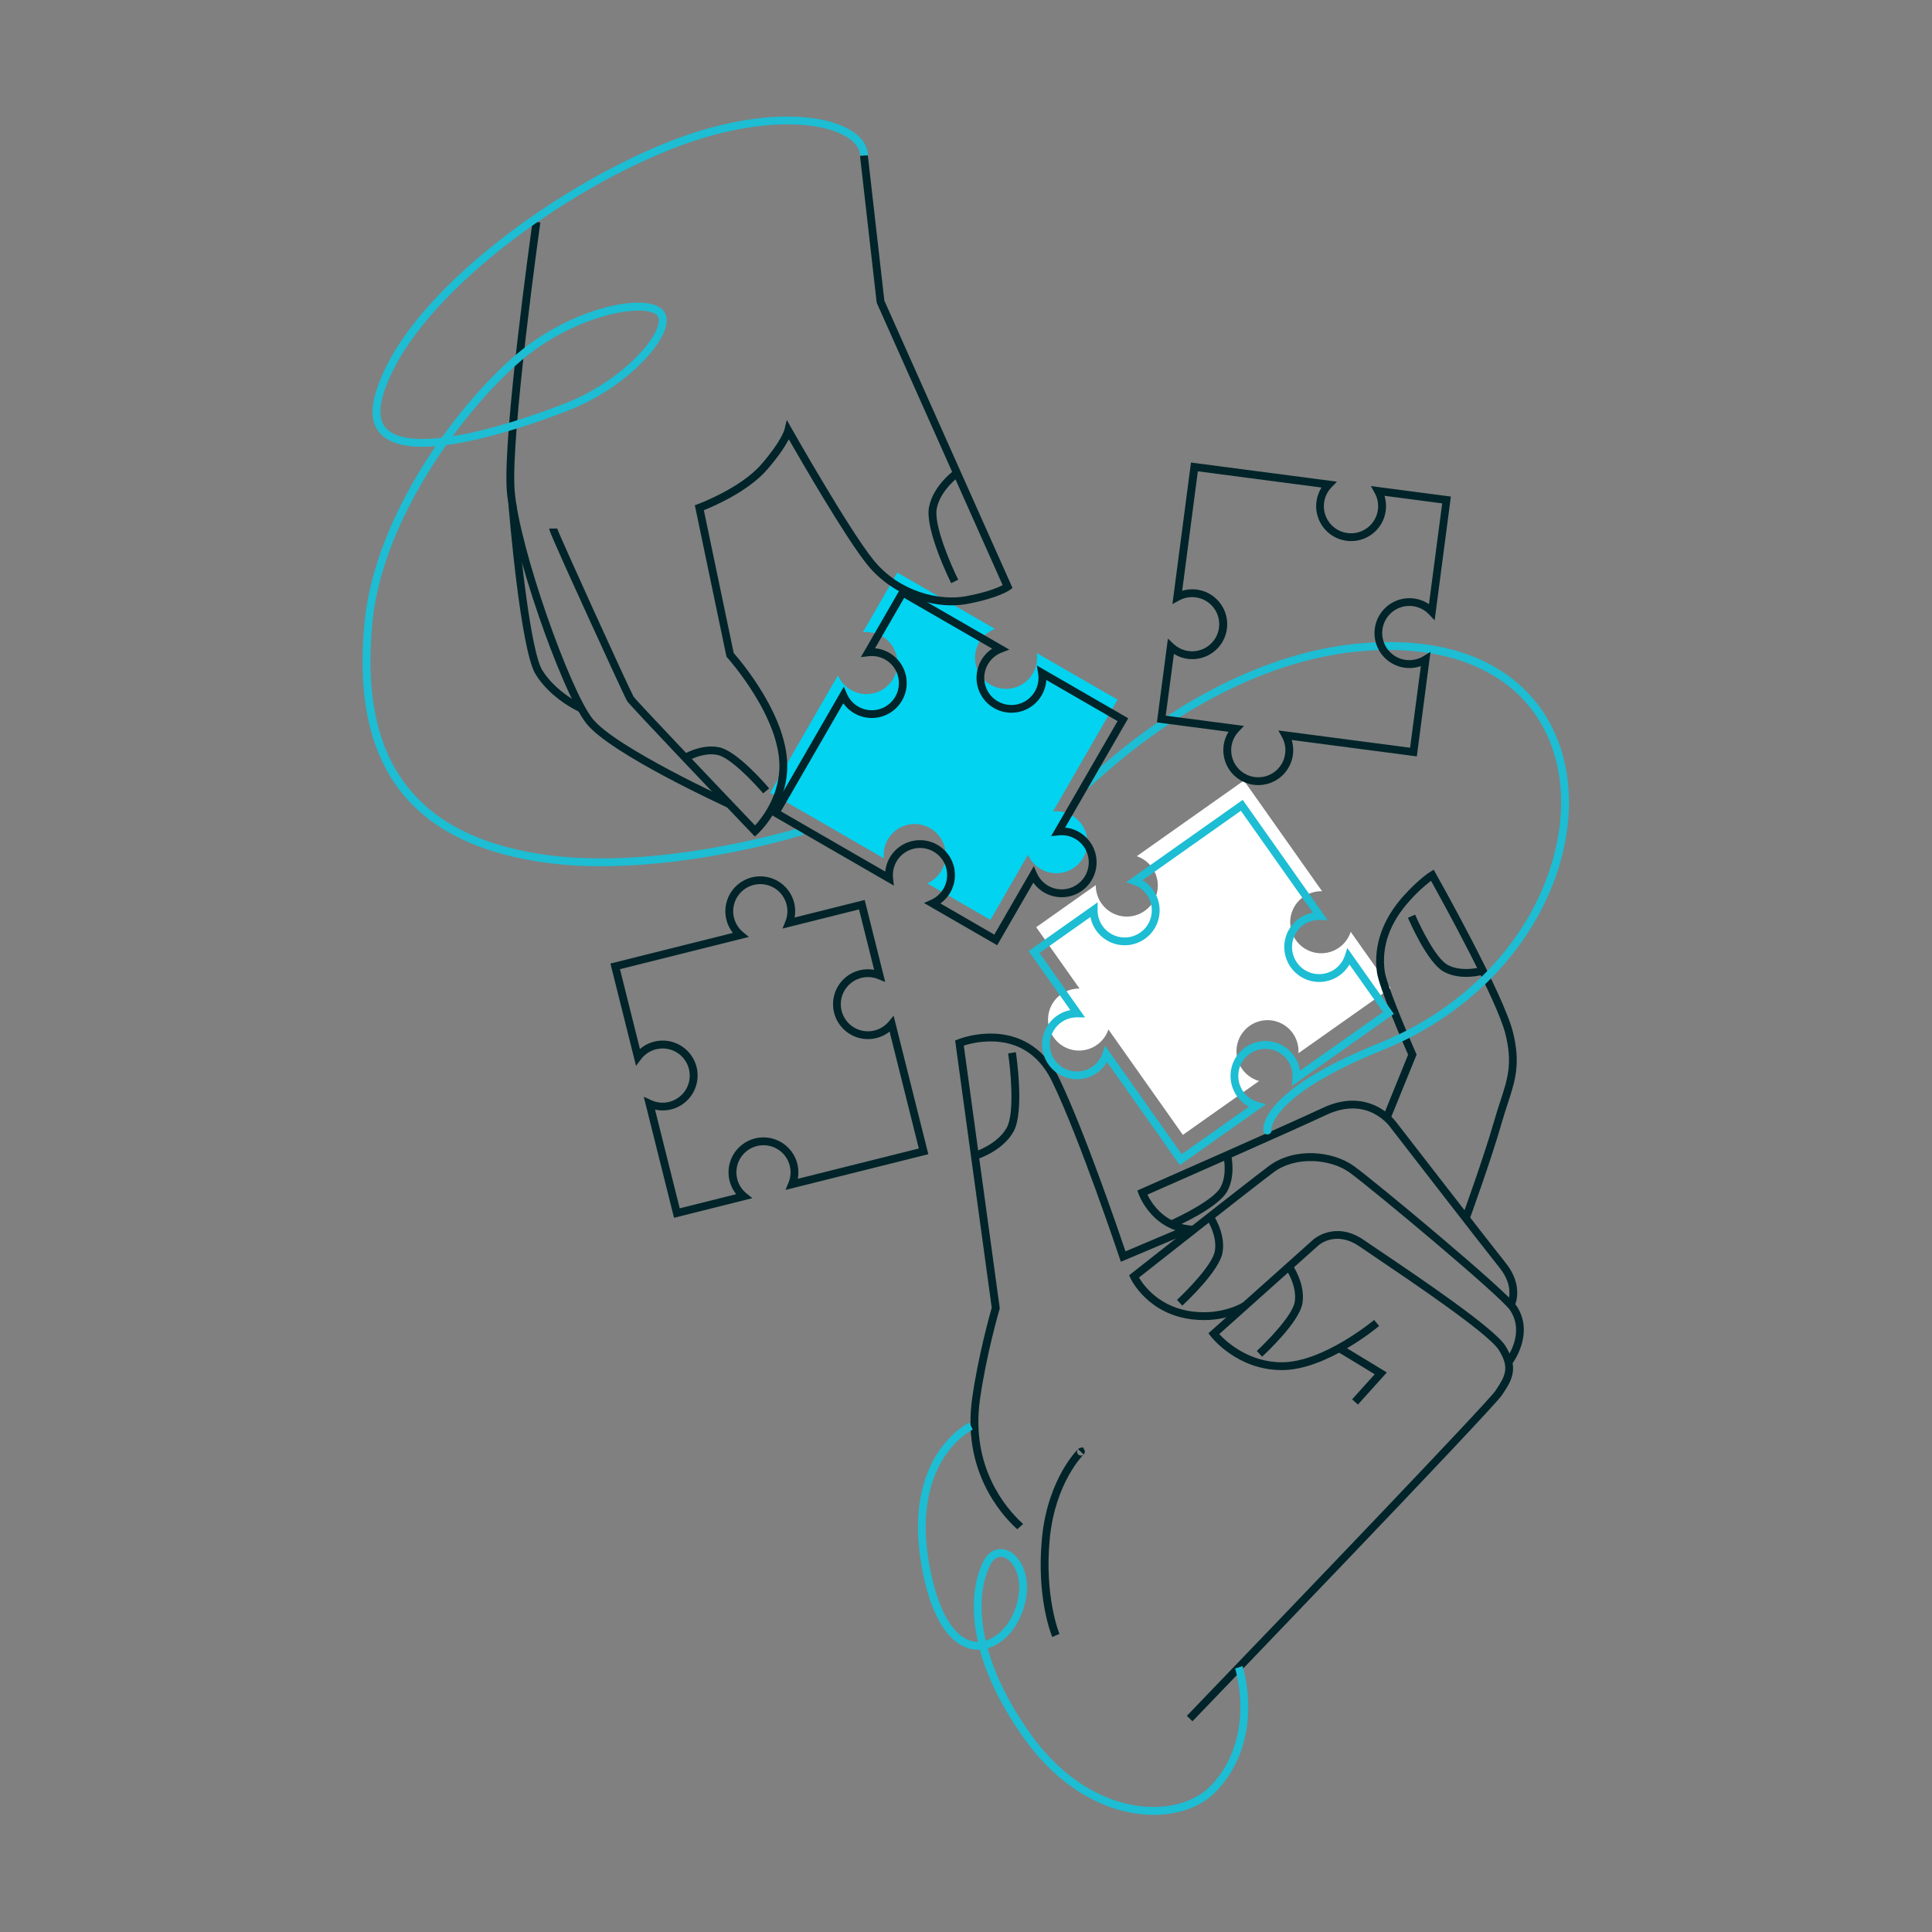 <svg xmlns="http://www.w3.org/2000/svg" fill="none" viewBox="0 0 3000 3000" id="Assemblingpromotionalpuzzleofideas">
  <rect x="0" y="0" width="3000" height="3000" fill="#808080" stroke="none"/>
  <path fill="#02d3f0" d="M1662 1264.86C1653.71 1260.66 1644.38 1258.97 1635.14 1259.98L1735.29 1086.42L1609.74 1013.93C1611.17 1022.92 1610.02 1032.12 1606.44 1040.49C1602.85 1048.85 1596.97 1056.02 1589.47 1061.18C1581.97 1066.34 1573.17 1069.27 1564.08 1069.63C1554.98 1069.98 1545.98 1067.76 1538.09 1063.21C1530.21 1058.66 1523.78 1051.97 1519.55 1043.92C1515.31 1035.87 1513.44 1026.78 1514.16 1017.71C1514.88 1008.63 1518.15 999.952 1523.6 992.664C1529.05 985.376 1536.45 979.78 1544.94 976.524L1393.35 889L1339.79 981.79C1348.66 980.748 1357.65 982.194 1365.74 985.966C1373.84 989.738 1380.73 995.687 1385.64 1003.15C1390.55 1010.61 1393.29 1019.29 1393.55 1028.22C1393.81 1037.15 1391.58 1045.97 1387.12 1053.71C1382.65 1061.44 1376.12 1067.78 1368.26 1072.02C1360.4 1076.26 1351.51 1078.23 1342.59 1077.7C1333.68 1077.18 1325.08 1074.19 1317.77 1069.07C1310.45 1063.94 1304.71 1056.88 1301.17 1048.68L1196 1230.93L1372.4 1332.78C1371.46 1323.94 1372.98 1315.02 1376.8 1306.99C1380.61 1298.97 1386.58 1292.15 1394.03 1287.31C1401.48 1282.46 1410.13 1279.77 1419.01 1279.53C1427.9 1279.3 1436.67 1281.52 1444.37 1285.97C1452.07 1290.41 1458.39 1296.9 1462.62 1304.71C1466.86 1312.52 1468.86 1321.36 1468.39 1330.23C1467.91 1339.11 1465 1347.68 1459.95 1355C1454.91 1362.32 1447.94 1368.1 1439.82 1371.7L1537.92 1428.35L1596.25 1327.29C1599.37 1334.35 1604.14 1340.56 1610.17 1345.39C1616.19 1350.22 1623.28 1353.53 1630.85 1355.04C1638.43 1356.56 1646.25 1356.23 1653.67 1354.09C1661.08 1351.94 1667.88 1348.05 1673.47 1342.73C1679.07 1337.41 1683.31 1330.83 1685.83 1323.53C1688.34 1316.23 1689.07 1308.44 1687.95 1300.8C1686.82 1293.16 1683.88 1285.9 1679.36 1279.64C1674.85 1273.38 1668.89 1268.3 1662 1264.82V1264.86Z" class="colord1f002 svgShape"></path>
  <path fill="#ffffff" d="M1705.45 1620.87C1712.74 1615.1 1718.19 1607.34 1721.14 1598.53L1836.75 1762.23L1955.11 1678.59C1946.35 1676.12 1938.48 1671.22 1932.39 1664.47C1926.3 1657.71 1922.26 1649.36 1920.72 1640.4C1919.18 1631.43 1920.21 1622.22 1923.69 1613.81C1927.18 1605.41 1932.97 1598.17 1940.4 1592.92C1947.83 1587.67 1956.59 1584.64 1965.67 1584.17C1974.76 1583.69 1983.79 1585.8 1991.72 1590.25C1999.65 1594.7 2006.16 1601.31 2010.5 1609.3C2014.83 1617.3 2016.82 1626.36 2016.21 1635.43L2159.18 1534.47L2097.38 1446.96C2094.61 1455.46 2089.54 1463.02 2082.72 1468.8C2075.9 1474.58 2067.6 1478.34 2058.76 1479.68C2049.93 1481.01 2040.89 1479.86 2032.67 1476.35C2024.45 1472.84 2017.37 1467.11 2012.22 1459.8C2007.07 1452.5 2004.05 1443.9 2003.51 1434.98C2002.96 1426.06 2004.91 1417.16 2009.14 1409.28C2013.37 1401.4 2019.7 1394.86 2027.44 1390.38C2035.17 1385.9 2044 1383.66 2052.93 1383.91L1931.54 1212L1765.16 1329.51C1773.57 1332.36 1781.03 1337.48 1786.71 1344.31C1792.4 1351.14 1796.08 1359.41 1797.35 1368.2C1798.63 1376.99 1797.45 1385.96 1793.94 1394.12C1790.43 1402.29 1784.73 1409.32 1777.47 1414.44C1770.22 1419.56 1761.68 1422.58 1752.82 1423.16C1743.95 1423.73 1735.1 1421.84 1727.25 1417.7C1719.39 1413.55 1712.83 1407.32 1708.3 1399.68C1703.76 1392.04 1701.43 1383.29 1701.56 1374.41L1609 1439.76L1676.28 1535.04C1668.56 1534.92 1660.93 1536.65 1654.02 1540.1C1647.11 1543.54 1641.13 1548.6 1636.58 1554.84C1632.03 1561.08 1629.05 1568.32 1627.89 1575.95C1626.73 1583.58 1627.42 1591.38 1629.91 1598.69C1632.39 1606 1636.59 1612.61 1642.17 1617.96C1647.74 1623.3 1654.51 1627.23 1661.92 1629.4C1669.33 1631.58 1677.15 1631.95 1684.73 1630.47C1692.3 1628.99 1699.42 1625.71 1705.46 1620.91L1705.45 1620.87Z" class="color8a34f3 svgShape"></path>
  <path fill="#002429" d="M1131.17 1254.68C1123.74 1251.28 948.78 1170.96 910.89 1123.92C889.404 1097.24 858.616 1020.58 836.962 957.733C809.118 876.84 789.922 801.774 786.978 761.835C780.545 675.722 825.111 357.217 827.023 343.742L839.041 345.427C838.571 348.735 792.745 676.116 799.072 760.94C805.688 849.496 885.292 1072.81 920.344 1116.3C956.443 1161.13 1134.42 1242.81 1136.21 1243.64L1131.17 1254.68Z" class="color045b6c svgShape"></path>
  <path fill="#002429" d="M900.269 1105.68C898.463 1104.89 855.687 1085.76 831.742 1047.19 808.01 1008.96 790.226 791.957 789.482 782.731L801.621 781.76C807.858 858.844 824.383 1012.18 842.106 1040.78 864.017 1076.09 904.79 1094.39 905.2 1094.57L900.269 1105.68ZM1172.11 1298.93 1168.02 1294.65C1123.4 1247.91 977.55 1094.92 973.635 1088.4 971.101 1084.24 936.201 1008.28 911.922 955.08 852.743 825.553 852.743 822.655 852.743 820.743H864.882C864.885 820.333 864.834 819.925 864.731 819.529 867.143 828.117 975.638 1066.99 983.954 1082.04 989.932 1089.9 1098.08 1203.8 1172.43 1281.72 1182.6 1270.63 1208.12 1238.59 1210.18 1194.68 1213.89 1115.52 1130.04 1021.85 1129.19 1020.97L1128.09 1019.74 1078.93 784.537 1083.85 782.732C1084.51 782.489 1150.11 758.028 1182.01 721.216 1213.6 684.798 1218.06 667.241 1218.11 667.074L1221.69 652.067 1229.27 665.436C1230.18 667.059 1318.59 823.065 1356.52 869.801 1396.69 919.344 1459.22 933.532 1500.33 925.763 1532.68 919.693 1549.78 912.304 1556.93 908.586L1361.33 470.053 1335.42 242.047 1347.48 240.666 1373.22 466.852 1572.22 912.971 1568.36 915.87C1567.67 916.385 1551.19 928.434 1502.62 937.629 1448.18 947.917 1384.26 923.153 1347.13 877.388 1313.95 836.57 1245.75 718.682 1224.83 682.173 1219.79 691.93 1210 707.513 1191.19 729.212 1162.11 762.763 1109.34 785.691 1092.93 792.261L1139.31 1014.05C1149.93 1026.09 1226.09 1115.29 1222.34 1195.23 1219.53 1255.06 1178.24 1293.33 1176.48 1294.92L1172.11 1298.93ZM1579.58 2374.66 1578.57 2373.72C1552.59 2349.79 1493.88 2282.13 1509.62 2170.94 1518.83 2105.79 1537.17 2040.44 1539.96 2030.68L1483.14 1615.65 1487.52 1613.88C1506.59 1606.93 1526.88 1603.98 1547.14 1605.21 1577.49 1607.25 1619.02 1620.98 1644.95 1675.02 1683.6 1755.44 1736.56 1910.21 1747.67 1943.07L1825.06 1910.32C1783.54 1895.95 1768.67 1855.83 1767.97 1853.9L1766.06 1848.58 1771.25 1846.29C1773.52 1845.28 2000.04 1745.76 2054 1720.34 2093.05 1701.93 2122.51 1709.57 2140.36 1719.2 2151.99 1725.46 2162.08 1734.23 2169.9 1744.86 2174.65 1750.93 2313.28 1930.2 2338.46 1961.66 2366.32 1996.56 2352.69 2026.18 2352.11 2027.42L2341.14 2022.23C2341.58 2021.26 2351.92 1997.95 2329 1969.24 2303.47 1937.38 2161.65 1753.98 2160.21 1752.15L2159.95 1751.78C2158.55 1749.69 2124.56 1700.51 2059.22 1731.33 2009.86 1754.6 1816.91 1839.53 1781.67 1855.03 1787.74 1867.42 1806.19 1897.86 1845.4 1902.64L1867.98 1905.4 1740.43 1959.29 1738.35 1953.05C1737.74 1951.23 1676.96 1769.34 1634.12 1680.21 1615.41 1641.25 1586.05 1620.12 1546.85 1617.37 1529.86 1616.36 1512.82 1618.47 1496.58 1623.59L1552.45 2031.61 1552.09 2032.85C1551.88 2033.55 1531.54 2103.23 1521.74 2172.65 1506.81 2278.14 1562.33 2342.16 1586.9 2364.79 1587.87 2365.68 1588.31 2366.09 1588.69 2366.52L1579.58 2374.51V2374.66Z" class="color045b6c svgShape"></path>
  <path fill="#002429" d="M2348.28 2117.41L2338.67 2110.01C2339.9 2108.4 2368.52 2070.28 2344.83 2034.47C2330.67 2013.08 2129.45 1845.1 2095.37 1820.52C2066.26 1799.58 2011.91 1794.54 1977.39 1820.52C1944.75 1844.99 1795.06 1962.87 1768.58 1983.73C1775.74 1995.87 1800.44 2030.66 1853.14 2036.73C1899.29 2042.06 1929.97 2022.55 1930.27 2022.35L1936.92 2032.5C1935.54 2033.41 1902.47 2054.64 1851.75 2048.8C1782.07 2040.75 1756.38 1986.96 1755.32 1984.67L1753.3 1980.32L1757.06 1977.28C1758.84 1975.89 1934.33 1837.56 1970.11 1810.73C2010.17 1780.67 2070 1787.29 2102.45 1810.73C2134.32 1833.69 2339.29 2004.11 2354.95 2027.81C2383.48 2070.91 2348.64 2116.97 2348.28 2117.41Z" class="color045b6c svgShape"></path>
  <path fill="#002429" d="M1851.66 2672.79 1842.92 2664.37C2003.46 2497.59 2310.28 2177.4 2322.27 2159.37 2337.77 2136.11 2344.47 2123.71 2327.32 2096.28 2311.46 2070.89 2192.63 1990.68 2135.52 1952.12 2125.56 1945.4 2116.96 1939.59 2110.95 1935.43 2074.06 1910.06 2047.78 1933.38 2047.51 1933.63L1893.22 2071.61C1904.13 2083.34 1938.74 2115.34 1990.51 2115.34 2054.67 2115.34 2132.94 2050.32 2133.73 2049.65L2141.53 2058.95C2138.19 2061.76 2059.04 2127.48 1990.51 2127.48 1921.23 2127.48 1881.55 2076.93 1879.9 2074.78L1876.45 2070.32 2039.36 1924.71C2039.65 1924.45 2073.08 1894.75 2117.81 1925.51 2123.79 1929.62 2132.36 1935.42 2142.3 1942.11 2204.52 1984.13 2320.37 2062.32 2337.61 2089.89 2359.66 2125.19 2347 2144.17 2332.34 2166.16 2316.76 2189.54 1870.64 2653.06 1851.66 2672.79ZM1633.94 2541.91C1632.91 2539.49 1608.93 2481.35 1618.01 2387.99 1622.56 2340.43 1637.46 2305.62 1649.08 2284.8 1654.1 2275.71 1659.85 2267.04 1666.27 2258.87 1674.15 2248.98 1675.77 2248.63 1677.21 2248.25L1681.57 2247.34 1683.75 2251.21C1684.41 2252.36 1684.67 2253.69 1684.5 2255 1684.33 2256.31 1683.73 2257.53 1682.8 2258.48L1673.92 2250.19C1672.94 2251.34 1672.42 2252.83 1672.47 2254.34 1672.52 2255.86 1673.14 2257.3 1674.2 2258.39 1675.26 2259.47 1676.69 2260.12 1678.21 2260.2 1679.73 2260.28 1681.22 2259.79 1682.39 2258.82 1681.95 2259.22 1638.54 2302.19 1630.08 2389.13 1621.33 2479.2 1644.88 2536.59 1645.12 2537.15L1633.94 2541.91Z" class="color045b6c svgShape"></path>
  <path fill="#002429" d="M2108.59 2181.01 2099.56 2172.89 2134.64 2133.93 2076.46 2098.6 2082.76 2088.22 2153.46 2131.15 2108.59 2181.01ZM2281.83 1893.65 2270.42 1889.5C2270.75 1888.6 2303.66 1798.21 2320.19 1740.41 2323.41 1729.17 2326.73 1719.01 2329.66 1710.06 2341.28 1674.52 2348.94 1651.05 2337.59 1605.5 2324.62 1553.48 2239.87 1399.67 2222.06 1367.69 2209.93 1377.05 2198.72 1387.55 2188.58 1399.04 2158.02 1433.01 2145.06 1469.58 2150.09 1507.75 2152.67 1527.33 2182.98 1599.62 2198.64 1635.21L2199.69 1637.56 2158.93 1737.88 2147.69 1733.32 2186.5 1637.73C2179.49 1621.75 2141.24 1533.68 2138.04 1509.38 2132.61 1468.13 2146.96 1427.19 2179.55 1391.03 2203.09 1364.87 2220.16 1354.23 2220.89 1353.79L2226.26 1350.48 2229.3 1355.99C2233.57 1363.58 2334.47 1543.19 2349.29 1602.66 2361.43 1651.61 2352.95 1677.76 2341.11 1713.93 2338.08 1723.23 2334.94 1732.85 2331.78 1743.87 2315.21 1801.96 2282.15 1892.74 2281.83 1893.65Z" class="color045b6c svgShape"></path>
  <path fill="#1dbdd3" d="M933.728 1345.05C900.564 1345.23 867.438 1342.8 834.656 1337.78 631.99 1305.42 544.223 1183.28 566.331 964.393 575.937 869.191 621.216 780.028 657.498 721.987 663.567 712.214 670.001 702.473 676.617 692.852 637.012 696.084 609.168 690.5 593.493 676.161 577.818 661.821 574.51 639.621 583.326 610.047 609.426 522.553 693.445 440.097 759.346 386.259 842.243 318.582 942.589 258.568 1034.65 221.604 1097.03 196.552 1158.82 182.561 1213.34 181.12 1260.85 179.891 1300.29 188.16 1324.4 204.458 1339.58 214.685 1347.51 227.461 1347.51 241.437H1335.37C1335.37 229.115 1325.71 219.996 1317.6 214.503 1275.84 186.279 1170.9 179.982 1039.17 232.863 858.509 305.32 637.27 471.477 594.965 613.431 587.575 638.195 589.851 656.267 601.702 667.147 615.951 680.212 644.66 684.431 685.782 679.711 722.124 628.878 764.035 582.036 802.927 549.366 872.318 491.082 960.935 463.814 1006.53 471.113 1018.95 473.116 1027.43 477.653 1031.75 484.618 1036.08 491.582 1036.3 500.308 1032.74 511.036 1020.4 548.182 960.146 606.785 884.29 636.708 859.769 646.374 795.992 670.334 733.49 683.884 718.983 687.041 705.473 689.428 692.96 691.047 637.544 769.649 588.258 867.916 578.41 965.547 557.075 1176.77 641.519 1294.6 836.568 1325.75 1018.85 1354.87 1241.9 1285.37 1244.13 1284.66L1247.79 1296.24C1247.23 1296.42 1190.37 1314.26 1111.52 1328.21 1063.06 1336.77 999.416 1345.05 933.728 1345.05ZM991.753 482.25C951.314 482.25 875.747 504.101 810.741 558.713 779.498 584.949 740.227 626.526 702.823 677.405 711.705 675.979 721.067 674.203 730.91 672.079 792.547 658.695 855.596 635.024 879.844 625.449 950.146 597.726 1009.7 541.991 1021.21 507.257 1022.85 502.341 1024.24 495.543 1021.43 491.067 1019.11 487.334 1013.15 484.527 1004.61 483.146 1000.35 482.499 996.056 482.185 991.753 482.205V482.25ZM1964.23 1760.34C1965.33 1761.16 1966.67 1761.6 1968.04 1761.58 1968.47 1761.59 1968.89 1761.55 1969.3 1761.46 1970.93 1761.12 1972.36 1760.16 1973.29 1758.78 1974.21 1757.4 1974.56 1755.72 1974.26 1754.08 1974.19 1753.57 1971.82 1701.09 2146.32 1630.84 2247.72 1590.02 2331.9 1518.99 2383.37 1430.81 2430.97 1349.3 2447.53 1258.15 2428.79 1180.76 2414.28 1120.74 2379.69 1072.19 2328.75 1040.32 2272.13 1004.87 2198.52 991.051 2109.97 999.23 1970.45 1012.07 1820.09 1087.27 1686.7 1210.85 1684.24 1213.14 1681.92 1215.29 1681.34 1215.72 1681.79 1215.42 1682.26 1215.18 1682.77 1215.01L1686.56 1226.52C1688.17 1225.98 1688.68 1225.51 1694.76 1219.89L1694.91 1219.76C1826.39 1097.98 1974.11 1023.96 2110.95 1011.38 2272.71 996.423 2387.14 1060.78 2416.86 1183.69 2434.86 1258.06 2418.79 1345.87 2372.75 1424.77 2322.63 1510.63 2240.55 1579.84 2141.65 1619.65 1947.12 1697.97 1961.81 1756.45 1961.97 1757.03 1962.34 1758.35 1963.13 1759.51 1964.23 1760.34ZM1791.43 2818.08C1787.2 2818.08 1782.92 2817.94 1778.58 2817.64 1709.49 2812.89 1641.48 2770.6 1591.94 2701.82 1557.17 2653.41 1533.53 2606.39 1521.44 2561.6 1518.51 2561.75 1515.58 2561.66 1512.67 2561.32 1490.28 2558.7 1449.88 2538.27 1430.88 2430.93 1415.2 2342.33 1435.96 2286.78 1456.13 2255.9 1478.27 2221.95 1504.14 2209.4 1505.23 2208.86L1510.44 2219.83 1507.83 2214.35 1510.45 2219.83C1510.21 2219.93 1486.17 2231.77 1465.88 2263.15 1439.01 2304.83 1430.98 2362.1 1442.83 2428.79 1455.7 2501.54 1481.68 2545.43 1514.15 2549.23 1515.6 2549.4 1517.05 2549.48 1518.51 2549.49 1517.02 2542.87 1515.79 2536.3 1514.81 2529.76 1506.63 2475.36 1518.95 2440.46 1526.94 2424.5 1535.55 2407.47 1550.94 2401.07 1566.14 2408.2 1587.13 2418.02 1607.6 2457.05 1584.86 2509.59 1573.74 2535.39 1554.52 2553.48 1533.64 2559.46 1544.67 2599.36 1566.11 2644.98 1601.81 2694.67 1649.17 2760.59 1713.88 2800.89 1779.35 2805.44 1820.32 2808.28 1858.09 2796.04 1880.24 2772.73 1951.76 2697.51 1918.18 2591.93 1917.91 2590.87L1929.44 2587.09C1929.82 2588.24 1938.7 2615.78 1938.3 2653.49 1937.75 2703.66 1920.71 2747.78 1889.05 2781.09 1866.51 2804.94 1831.47 2818.08 1791.43 2818.08ZM1553.99 2417.49C1547.64 2417.49 1541.98 2421.77 1537.84 2429.96 1524.18 2456.92 1519.01 2497.32 1530.68 2547.6 1547.95 2542.42 1564.33 2526.62 1573.79 2504.75 1592.47 2461.55 1578.34 2427.36 1561.06 2419.17 1558.85 2418.12 1556.43 2417.57 1553.99 2417.56V2417.49Z" class="color1dd3b0 svgShape"></path>
  <path fill="#002429" d="M1548.42 1467.78 1434.73 1402.14 1445.64 1397.3C1452.74 1394.15 1458.83 1389.1 1463.24 1382.7 1467.65 1376.3 1470.2 1368.81 1470.61 1361.06 1471.03 1353.3 1469.28 1345.58 1465.58 1338.75 1461.88 1331.92 1456.36 1326.25 1449.63 1322.37 1442.91 1318.48 1435.24 1316.54 1427.47 1316.74 1419.71 1316.94 1412.15 1319.29 1405.64 1323.53 1399.13 1327.76 1393.91 1333.71 1390.57 1340.72 1387.23 1347.74 1385.9 1355.54 1386.72 1363.26L1388 1375.14 1195.98 1264.3 1310.29 1066.3 1315.07 1077.43C1318.16 1084.59 1323.18 1090.76 1329.57 1095.24 1335.96 1099.72 1343.48 1102.33 1351.27 1102.79 1359.06 1103.24 1366.83 1101.53 1373.7 1097.82 1380.57 1094.12 1386.27 1088.58 1390.18 1081.82 1394.08 1075.06 1396.03 1067.35 1395.8 1059.54 1395.57 1051.74 1393.18 1044.16 1388.89 1037.64 1384.6 1031.11 1378.59 1025.91 1371.51 1022.62 1364.44 1019.32 1356.58 1018.05 1348.83 1018.96L1336.8 1020.33 1399.45 911.801 1567.32 1008.72 1555.43 1013.27C1547.99 1016.11 1541.52 1021 1536.75 1027.37 1531.98 1033.74 1529.11 1041.33 1528.48 1049.27 1527.85 1057.2 1529.48 1065.15 1533.18 1072.19 1536.89 1079.24 1542.51 1085.09 1549.4 1089.07 1556.29 1093.05 1564.17 1094.99 1572.12 1094.68 1580.07 1094.37 1587.77 1091.81 1594.33 1087.3 1600.88 1082.79 1606.03 1076.51 1609.16 1069.2 1612.3 1061.88 1613.3 1053.83 1612.04 1045.97L1610.04 1033.38 1751.89 1115.32 1653.94 1285.04C1660.58 1285.7 1667.05 1287.58 1673.01 1290.59 1680.35 1294.3 1686.75 1299.62 1691.73 1306.16 1696.72 1312.7 1700.14 1320.29 1701.76 1328.35 1703.37 1336.42 1703.14 1344.74 1701.06 1352.69 1698.99 1360.65 1695.13 1368.03 1689.79 1374.28 1684.44 1380.52 1677.74 1385.47 1670.2 1388.75 1662.66 1392.03 1654.48 1393.55 1646.26 1393.19 1638.05 1392.84 1630.02 1390.63 1622.79 1386.72 1615.56 1382.81 1609.31 1377.3 1604.52 1370.62L1548.42 1467.78ZM1460.24 1402.85 1543.99 1451.27 1605.24 1345.05 1610.07 1355.99C1612.8 1362.16 1616.98 1367.58 1622.24 1371.79 1627.51 1376.01 1633.71 1378.9 1640.32 1380.22 1646.94 1381.54 1653.77 1381.25 1660.25 1379.37 1666.73 1377.5 1672.66 1374.09 1677.55 1369.44 1682.44 1364.8 1686.14 1359.04 1688.34 1352.67 1690.54 1346.29 1691.18 1339.48 1690.2 1332.81 1689.21 1326.13 1686.64 1319.8 1682.7 1314.32 1678.75 1308.85 1673.55 1304.41 1667.53 1301.37 1660.29 1297.7 1652.13 1296.22 1644.06 1297.1L1632.18 1298.39 1735.36 1119.72 1624.7 1055.82C1624.13 1065.04 1621.22 1073.97 1616.24 1081.75 1611.25 1089.53 1604.37 1095.91 1596.23 1100.28 1588.08 1104.65 1578.96 1106.87 1569.72 1106.73 1560.48 1106.59 1551.43 1104.08 1543.43 1099.46 1535.43 1094.84 1528.75 1088.25 1524.01 1080.31 1519.27 1072.38 1516.64 1063.37 1516.36 1054.13 1516.08 1044.9 1518.17 1035.74 1522.42 1027.54 1526.67 1019.34 1532.95 1012.36 1540.66 1007.26L1403.96 928.356 1358.74 1006.65C1367.79 1007.5 1376.48 1010.61 1384.02 1015.69 1391.56 1020.77 1397.7 1027.66 1401.87 1035.74 1406.05 1043.81 1408.13 1052.81 1407.92 1061.9 1407.71 1070.98 1405.22 1079.87 1400.68 1087.75 1396.14 1095.62 1389.69 1102.23 1381.93 1106.96 1374.17 1111.69 1365.34 1114.4 1356.26 1114.82 1347.18 1115.25 1338.14 1113.39 1329.96 1109.41 1321.79 1105.43 1314.75 1099.47 1309.48 1092.05L1212.57 1259.87 1374.6 1353.41C1375.5 1344.4 1378.65 1335.76 1383.76 1328.27 1388.86 1320.79 1395.76 1314.7 1403.82 1310.57 1411.89 1306.44 1420.86 1304.39 1429.91 1304.62 1438.97 1304.85 1447.82 1307.34 1455.67 1311.87 1463.52 1316.4 1470.1 1322.82 1474.83 1330.55 1479.55 1338.28 1482.27 1347.07 1482.72 1356.11 1483.18 1365.16 1481.36 1374.18 1477.43 1382.34 1473.5 1390.51 1467.59 1397.56 1460.24 1402.85ZM1046.62 1890.97 999.583 1702.92 1011.13 1708.31C1018.34 1711.67 1026.35 1712.92 1034.24 1711.92 1042.13 1710.91 1049.57 1707.69 1055.71 1702.63 1061.85 1697.57 1066.42 1690.88 1068.91 1683.33 1071.4 1675.77 1071.69 1667.67 1069.76 1659.95 1067.84 1652.24 1063.76 1645.22 1058.01 1639.73 1052.26 1634.23 1045.07 1630.48 1037.28 1628.9 1029.48 1627.33 1021.4 1627.99 1013.97 1630.82 1006.53 1633.64 1000.05 1638.52 995.274 1644.88L987.611 1655.07 947.885 1496.17 1138.02 1448.63C1133.07 1442.39 1129.57 1435.13 1127.75 1427.38 1125.93 1419.62 1125.83 1411.56 1127.48 1403.77 1129.13 1395.98 1132.47 1388.64 1137.27 1382.29 1142.07 1375.93 1148.21 1370.71 1155.25 1367 1162.3 1363.29 1170.07 1361.17 1178.03 1360.8 1185.98 1360.43 1193.92 1361.82 1201.28 1364.86 1208.64 1367.91 1215.24 1372.54 1220.61 1378.42 1225.97 1384.31 1229.98 1391.3 1232.34 1398.9 1234.91 1407.26 1235.43 1416.1 1233.86 1424.7L1342.69 1397.48 1374.55 1524.85 1363.49 1520.3C1356.29 1517.38 1348.42 1516.52 1340.76 1517.8 1333.1 1519.08 1325.94 1522.45 1320.08 1527.55 1314.22 1532.65 1309.88 1539.27 1307.55 1546.67 1305.21 1554.08 1304.98 1561.99 1306.86 1569.53 1308.75 1577.07 1312.68 1583.93 1318.23 1589.37 1323.77 1594.81 1330.72 1598.61 1338.29 1600.34 1345.86 1602.08 1353.76 1601.69 1361.12 1599.21 1368.49 1596.73 1375.02 1592.27 1380 1586.31L1387.59 1577.2 1441.5 1792.25 1219.71 1847.71 1224.37 1836.54C1226.97 1830.3 1228.03 1823.53 1227.46 1816.79 1226.89 1810.06 1224.7 1803.56 1221.08 1797.84 1217.47 1792.13 1212.53 1787.38 1206.68 1783.98 1200.84 1780.58 1194.26 1778.64 1187.51 1778.32 1180.76 1778.01 1174.03 1779.32 1167.89 1782.15 1161.75 1784.99 1156.39 1789.26 1152.25 1794.61 1148.12 1799.95 1145.33 1806.22 1144.13 1812.87 1142.92 1819.52 1143.34 1826.37 1145.35 1832.82 1147.77 1840.71 1152.48 1847.71 1158.88 1852.91L1168.26 1860.5 1046.62 1890.97ZM1017.16 1723.1 1055.45 1876.25 1143.18 1854.31C1137.49 1847.22 1133.67 1838.8 1132.08 1829.85 1130.49 1820.89 1131.18 1811.68 1134.09 1803.06 1136.99 1794.44 1142.02 1786.69 1148.7 1780.52 1155.38 1774.36 1163.51 1769.97 1172.33 1767.76 1181.16 1765.56 1190.4 1765.61 1199.2 1767.91 1208 1770.21 1216.08 1774.68 1222.69 1780.93 1229.31 1787.17 1234.25 1794.97 1237.06 1803.62 1239.87 1812.27 1240.46 1821.49 1238.77 1830.43L1426.74 1783.39 1381.35 1601.86C1374.24 1607.47 1365.84 1611.21 1356.92 1612.74 1347.99 1614.27 1338.82 1613.54 1330.25 1610.62 1321.68 1607.69 1313.98 1602.67 1307.85 1596 1301.72 1589.34 1297.36 1581.24 1295.16 1572.46 1292.96 1563.67 1293 1554.48 1295.27 1545.71 1297.54 1536.94 1301.97 1528.89 1308.16 1522.27 1314.34 1515.66 1322.08 1510.7 1330.68 1507.85 1339.27 1504.99 1348.45 1504.34 1357.36 1505.94L1333.9 1412.14 1215.04 1441.85 1219.59 1430.77C1222.59 1423.39 1223.42 1415.3 1222.01 1407.46 1220.59 1399.62 1216.97 1392.34 1211.58 1386.48 1206.19 1380.61 1199.24 1376.39 1191.55 1374.31 1183.86 1372.24 1175.73 1372.39 1168.12 1374.75 1160.89 1376.99 1154.4 1381.14 1149.33 1386.77 1144.26 1392.39 1140.8 1399.28 1139.32 1406.7 1137.84 1414.13 1138.39 1421.81 1140.91 1428.95 1143.43 1436.09 1147.83 1442.42 1153.65 1447.26L1162.84 1454.85 962.695 1504.93 993.696 1628.9C1000.71 1622.87 1009.15 1618.74 1018.21 1616.9 1027.28 1615.06 1036.66 1615.56 1045.47 1618.37 1054.28 1621.17 1062.23 1626.18 1068.56 1632.92 1074.89 1639.66 1079.39 1647.91 1081.64 1656.88 1083.88 1665.85 1083.79 1675.25 1081.38 1684.18 1078.97 1693.11 1074.32 1701.27 1067.87 1707.89 1061.41 1714.52 1053.37 1719.38 1044.51 1722.02 1035.65 1724.66 1026.26 1724.99 1017.23 1722.98L1017.16 1723.1ZM1953.84 1219.11C1952.49 1219.11 1951.14 1219.11 1949.77 1218.96 1942.67 1218.43 1935.74 1216.51 1929.38 1213.3 1923.02 1210.1 1917.35 1205.67 1912.7 1200.28 1908.05 1194.88 1904.51 1188.62 1902.28 1181.86 1900.05 1175.09 1899.17 1167.96 1899.7 1160.85 1900.36 1152.15 1903.09 1143.74 1907.68 1136.32L1796.45 1121.74 1813.52 991.556 1822.17 999.781C1827.06 1004.42 1832.99 1007.82 1839.47 1009.69 1845.95 1011.57 1852.78 1011.85 1859.39 1010.53 1866 1009.21 1872.2 1006.32 1877.46 1002.11 1882.72 997.895 1886.89 992.478 1889.62 986.315 1892.35 980.151 1893.56 973.422 1893.15 966.693 1892.74 959.964 1890.71 953.434 1887.25 947.65 1883.78 941.867 1878.98 937 1873.24 933.46 1867.51 929.92 1861 927.811 1854.28 927.309 1846.2 926.685 1838.12 928.431 1831.02 932.332L1820.53 938.052 1849.36 718.225 2076.05 747.951 2067.63 756.63C2062.03 762.368 2058.2 769.584 2056.56 777.43 2054.93 785.275 2055.57 793.424 2058.42 800.917 2061.26 808.41 2066.18 814.934 2072.61 819.723 2079.03 824.512 2086.69 827.366 2094.69 827.949 2102.28 828.527 2109.88 827.035 2116.69 823.631 2123.51 820.227 2129.26 815.039 2133.36 808.619 2137.45 802.2 2139.73 794.79 2139.94 787.179 2140.16 779.568 2138.3 772.041 2134.58 765.401L2128.68 754.779 2252.91 771.061 2227.7 963.272 2218.95 954.015C2213.47 948.24 2206.48 944.134 2198.76 942.173 2191.05 940.211 2182.94 940.474 2175.38 942.932 2167.81 945.39 2161.09 949.941 2156.01 956.059 2150.92 962.177 2147.67 969.611 2146.63 977.5 2145.6 985.389 2146.82 993.41 2150.15 1000.63 2153.49 1007.86 2158.8 1013.99 2165.48 1018.32 2172.16 1022.64 2179.92 1024.99 2187.88 1025.09 2195.83 1025.18 2203.65 1023.02 2210.43 1018.85L2221.28 1012.16 2200.04 1174.53 2005.81 1149.05C2007.74 1155.43 2008.48 1162.12 2007.98 1168.78 2006.98 1182.45 2000.84 1195.24 1990.8 1204.58 1980.76 1213.92 1967.55 1219.11 1953.84 1219.11ZM1810.09 1111.27 1931.62 1127.23 1923.37 1135.88C1918.72 1140.76 1915.31 1146.7 1913.42 1153.17 1911.54 1159.65 1911.25 1166.49 1912.56 1173.11 1913.88 1179.73 1916.76 1185.93 1920.98 1191.2 1925.19 1196.47 1930.61 1200.65 1936.77 1203.38 1942.94 1206.12 1949.68 1207.33 1956.41 1206.92 1963.14 1206.51 1969.68 1204.49 1975.47 1201.02 1981.26 1197.56 1986.13 1192.75 1989.67 1187.01 1993.21 1181.27 1995.33 1174.76 1995.83 1168.03 1996.44 1159.95 1994.7 1151.86 1990.8 1144.75L1985.05 1134.25 2189.58 1161.05 2206.28 1034.35C2197.54 1037.37 2188.18 1038.11 2179.08 1036.49 2169.98 1034.88 2161.44 1030.97 2154.27 1025.13 2147.11 1019.29 2141.56 1011.71 2138.15 1003.12 2134.73 994.531 2133.57 985.212 2134.77 976.047 2135.97 966.882 2139.5 958.177 2145.01 950.757 2150.52 943.337 2157.84 937.449 2166.26 933.651 2174.69 929.854 2183.95 928.273 2193.16 929.059 2202.37 929.846 2211.22 932.973 2218.89 938.143L2239.42 781.622 2149.77 769.862C2152.47 778.55 2152.94 787.777 2151.14 796.695 2149.34 805.613 2145.32 813.934 2139.46 820.893 2133.6 827.852 2126.08 833.225 2117.6 836.517 2109.12 839.809 2099.95 840.915 2090.93 839.732 2081.91 838.549 2073.33 835.116 2065.98 829.749 2058.64 824.381 2052.76 817.252 2048.89 809.018 2045.02 800.783 2043.29 791.708 2043.85 782.628 2044.41 773.547 2047.24 764.753 2052.09 757.055L1859.99 731.851 1835.71 917.37C1844.38 914.751 1853.57 914.347 1862.44 916.195 1871.31 918.042 1879.58 922.083 1886.49 927.947 1893.39 933.811 1898.72 941.312 1901.98 949.765 1905.24 958.218 1906.33 967.353 1905.16 976.337 1903.98 985.32 1900.57 993.865 1895.24 1001.19 1889.91 1008.52 1882.83 1014.39 1874.64 1018.28 1866.46 1022.16 1857.43 1023.94 1848.38 1023.44 1839.34 1022.94 1830.56 1020.18 1822.86 1015.41L1810.09 1111.27Z" class="color045b6c svgShape"></path>
  <path fill="#1dbdd3" d="M1832.07 1809.21L1719.04 1649.17C1715.65 1654.93 1711.22 1660.01 1705.99 1664.15C1699.55 1669.25 1692.04 1672.82 1684.02 1674.59C1676 1676.36 1667.68 1676.29 1659.7 1674.38C1651.71 1672.47 1644.26 1668.77 1637.91 1663.56C1631.57 1658.35 1626.49 1651.76 1623.05 1644.3C1619.62 1636.84 1617.93 1628.69 1618.11 1620.48C1618.29 1612.27 1620.33 1604.21 1624.08 1596.9C1627.83 1589.6 1633.19 1583.24 1639.75 1578.3C1646.32 1573.37 1653.92 1569.99 1661.98 1568.43L1597.26 1476.79L1704.51 1401.06L1704.33 1413C1704.22 1420.77 1706.26 1428.41 1710.22 1435.09C1714.18 1441.77 1719.92 1447.23 1726.79 1450.85C1733.66 1454.47 1741.4 1456.12 1749.15 1455.62C1756.9 1455.12 1764.36 1452.48 1770.7 1448C1777.05 1443.52 1782.03 1437.37 1785.09 1430.23C1788.16 1423.1 1789.19 1415.25 1788.08 1407.56C1786.96 1399.88 1783.74 1392.65 1778.77 1386.68C1773.8 1380.71 1767.27 1376.23 1759.91 1373.74L1748.59 1369.94L1929.7 1242.03L2061.58 1428.78L2049.44 1428.46C2041.63 1428.26 2033.93 1430.24 2027.18 1434.16C2020.44 1438.09 2014.91 1443.82 2011.23 1450.7C2007.56 1457.59 2005.86 1465.36 2006.35 1473.15C2006.83 1480.94 2009.47 1488.44 2013.97 1494.82C2018.48 1501.2 2024.66 1506.2 2031.84 1509.26C2039.02 1512.32 2046.91 1513.33 2054.63 1512.16C2062.35 1511 2069.6 1507.71 2075.55 1502.67C2081.51 1497.63 2085.95 1491.03 2088.37 1483.61L2092.12 1472.1L2164.41 1574.45L2006.07 1686.27L2006.92 1673.57C2007.45 1665.64 2005.72 1657.71 2001.93 1650.72C1998.15 1643.72 1992.46 1637.95 1985.52 1634.05C1978.59 1630.16 1970.69 1628.31 1962.75 1628.73C1954.8 1629.14 1947.14 1631.79 1940.64 1636.37C1934.15 1640.96 1929.08 1647.3 1926.04 1654.64C1922.99 1661.99 1922.09 1670.05 1923.43 1677.89C1924.78 1685.72 1928.32 1693.02 1933.64 1698.93C1938.96 1704.84 1945.85 1709.12 1953.51 1711.28L1965.78 1714.72L1832.07 1809.21ZM1715.97 1623.78L1834.98 1792.22L1939.36 1718.5C1931.22 1714.13 1924.33 1707.75 1919.34 1699.97C1914.35 1692.18 1911.44 1683.26 1910.87 1674.03C1910.31 1664.8 1912.11 1655.58 1916.11 1647.25C1920.11 1638.92 1926.17 1631.74 1933.72 1626.41C1941.27 1621.08 1950.06 1617.77 1959.25 1616.79C1968.45 1615.81 1977.74 1617.19 1986.24 1620.81C1994.75 1624.43 2002.19 1630.16 2007.85 1637.47C2013.52 1644.77 2017.22 1653.4 2018.62 1662.54L2147.6 1571.49L2095.44 1497.63C2090.9 1505.51 2084.44 1512.12 2076.67 1516.86C2068.89 1521.59 2060.05 1524.29 2050.96 1524.71C2041.87 1525.13 2032.82 1523.25 2024.64 1519.25C2016.46 1515.26 2009.43 1509.26 2004.17 1501.83C1998.92 1494.4 1995.62 1485.76 1994.59 1476.72C1993.55 1467.68 1994.8 1458.52 1998.23 1450.09C2001.66 1441.66 2007.16 1434.23 2014.22 1428.48C2021.28 1422.73 2029.67 1418.86 2038.62 1417.2L1926.84 1258.94L1774.01 1366.87C1781.81 1371.47 1788.33 1377.96 1792.98 1385.73C1797.63 1393.5 1800.25 1402.31 1800.62 1411.36C1800.99 1420.4 1799.09 1429.4 1795.09 1437.52C1791.09 1445.65 1785.13 1452.64 1777.73 1457.86C1770.33 1463.09 1761.75 1466.38 1752.76 1467.43C1743.76 1468.49 1734.65 1467.27 1726.24 1463.9C1717.84 1460.53 1710.42 1455.11 1704.64 1448.13C1698.87 1441.15 1694.94 1432.84 1693.21 1423.96L1614.21 1479.74L1684.89 1579.89L1672.95 1579.69C1666.2 1579.58 1659.53 1581.09 1653.49 1584.1C1647.45 1587.11 1642.22 1591.53 1638.25 1596.98C1634.28 1602.44 1631.67 1608.77 1630.65 1615.44C1629.64 1622.11 1630.24 1628.92 1632.41 1635.31C1634.58 1641.7 1638.26 1647.48 1643.12 1652.15C1647.99 1656.82 1653.91 1660.25 1660.39 1662.16C1666.86 1664.06 1673.7 1664.38 1680.32 1663.09C1686.94 1661.8 1693.16 1658.94 1698.44 1654.74C1704.78 1649.68 1709.53 1642.9 1712.1 1635.21L1715.97 1623.78Z" class="color1dd3b0 svgShape"></path>
  <path fill="#002429" d="M1476.96 905.531C1475.28 902.147 1435.79 822.179 1442.59 787.339 1449.48 752.059 1484.25 728.16 1485.73 727.174L1492.53 737.219C1492.21 737.432 1460.44 759.358 1454.6 789.661 1449.59 815.26 1476.95 878.081 1487.9 900.129L1476.96 905.531ZM1514.44 1800.91 1511.04 1789.26C1511.41 1789.15 1548.39 1778.03 1563.3 1750.99 1575.9 1728.23 1569.1 1659.94 1565.43 1635.67L1577.43 1633.86C1577.99 1637.59 1591.09 1725.81 1573.92 1756.91 1556.57 1788.33 1516.16 1800.41 1514.44 1800.91ZM1819.55 1907.57 1814.69 1896.45C1833.49 1888.24 1884.58 1862.82 1895.01 1843.99 1907.3 1821.76 1898.85 1790.99 1898.76 1790.67L1910.44 1787.36C1910.85 1788.88 1920.38 1823.2 1905.63 1849.86 1891.32 1875.7 1826.92 1904.38 1819.55 1907.57ZM1835.8 2027.37 1827.58 2018.42C1842.75 2004.55 1882.7 1963.8 1886.42 1942.67 1890.84 1917.53 1872.76 1891.31 1872.61 1891.08L1882.57 1884.13C1883.43 1885.36 1903.64 1914.78 1898.38 1944.83 1893.28 1973.86 1841.66 2021.97 1835.8 2027.37ZM1959.76 2106.66 1951.55 2097.72C1966.65 2083.83 2006.66 2043.09 2010.39 2021.95 2014.78 1996.93 1996.74 1970.59 1996.57 1970.36L2006.52 1963.43C2007.39 1964.67 2027.6 1994.08 2022.33 2024.12 2017.24 2053.14 1965.63 2101.25 1959.76 2106.66ZM1185.06 1231.97C1172.26 1216.8 1134.66 1176.71 1114.41 1172.31 1090.52 1167.1 1064.47 1183.42 1064.21 1183.58L1057.68 1173.34C1058.91 1172.57 1088.15 1154.16 1116.99 1160.44 1144.91 1166.51 1189.35 1218.26 1194.37 1224.17L1185.06 1231.97ZM2276.61 1516.84C2265.68 1516.84 2252.86 1515.02 2241.51 1508.64 2216.59 1494.64 2189.3 1432.15 2186.26 1425.07L2197.43 1420.3C2205.21 1438.51 2229.39 1487.92 2247.5 1498.07 2268.75 1510.04 2298.5 1502.09 2298.79 1502.01L2302.04 1513.71C2293.72 1515.8 2285.18 1516.85 2276.61 1516.84Z" class="color045b6c svgShape"></path>
</svg>
